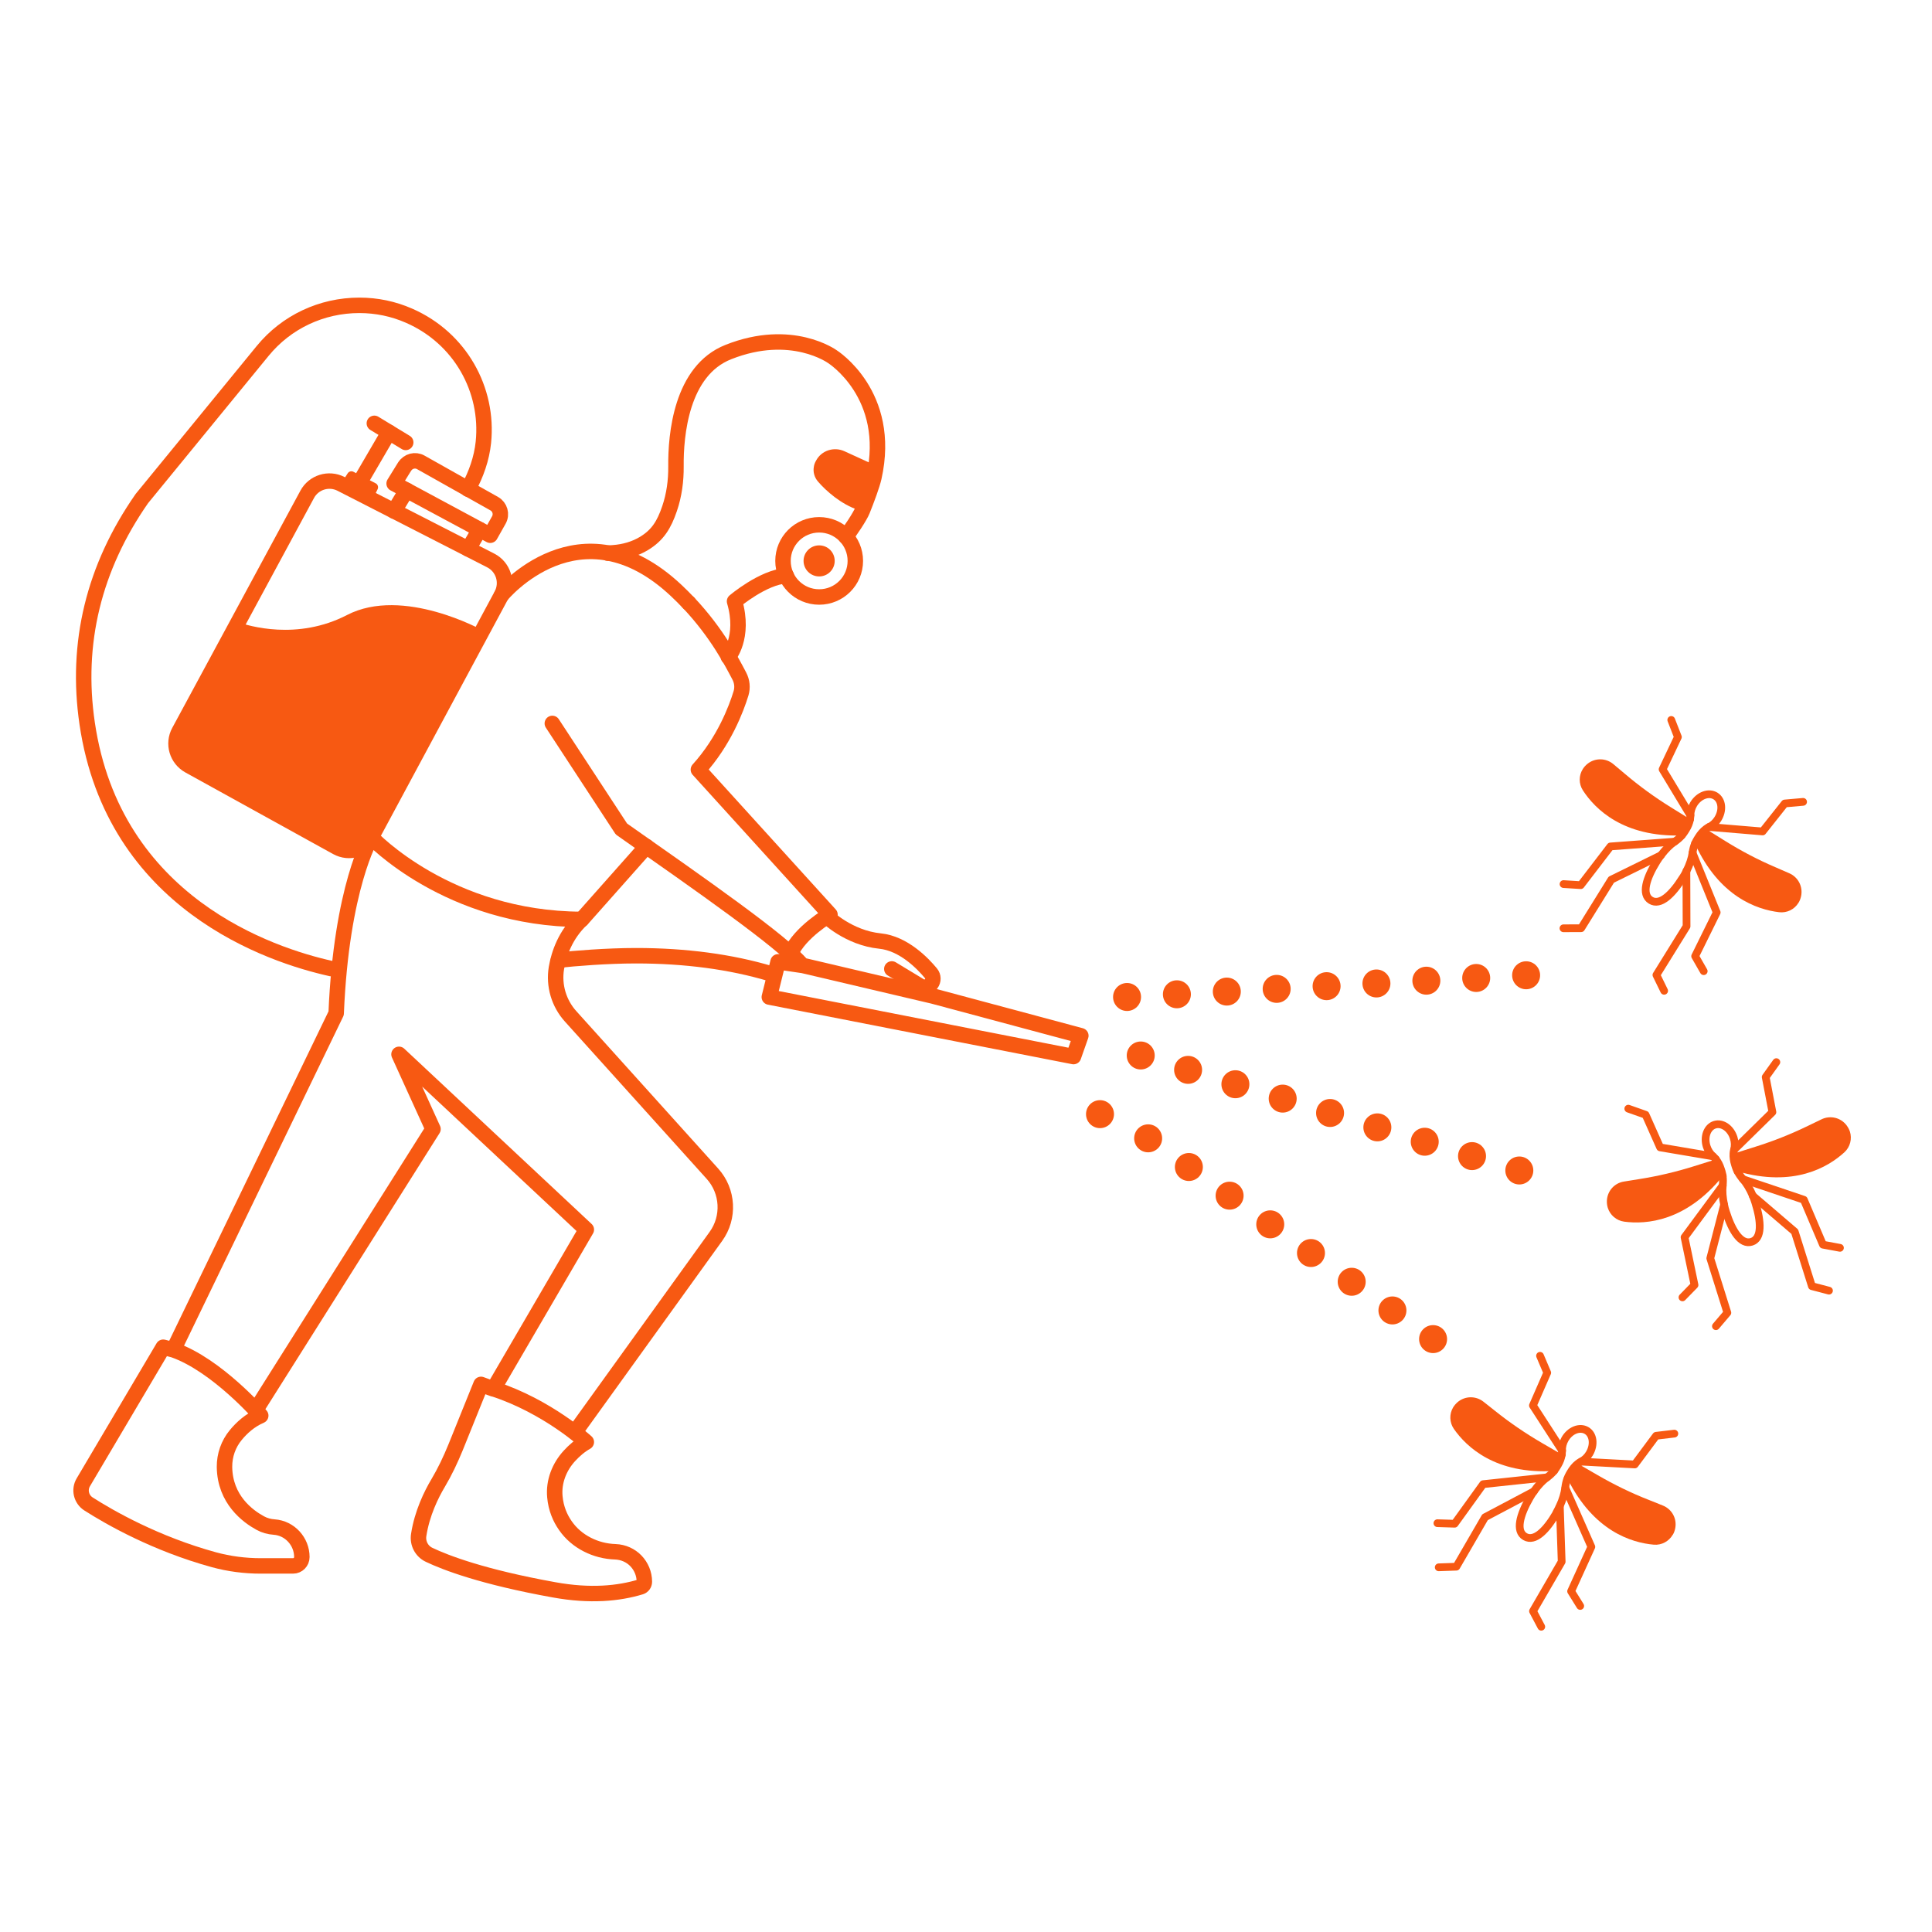 <svg xmlns="http://www.w3.org/2000/svg" id="Layer_1" data-name="Layer 1" viewBox="0 0 250 250"><defs><style>      .cls-1 {        fill: #f75912;      }      .cls-2, .cls-3 {        fill: none;        stroke: #f75912;        stroke-linecap: round;        stroke-linejoin: round;      }      .cls-3 {        stroke-width: 2px;      }    </style></defs><path class="cls-3" d="m42.87,125.34c-7.87-1.74-28.16-8.46-31.59-31.72-1.53-10.39.85-20.18,7.08-29.11l15.62-19.09c3.07-3.76,7.64-5.91,12.52-5.91,2.24,0,4.41.45,6.45,1.35,6.6,2.89,10.3,9.57,9.6,16.38-.22,2.1-.93,4.11-1.94,5.97l-.05.09"></path><path class="cls-3" d="m99.74,126c-5.19-1.55-11.05-2.33-17.44-2.33-3.74,0-8.09.35-10.05.58"></path><path class="cls-3" d="m109.45,69.43c.5-.6,1.85-2.62,2.14-3.36.6-1.49,1.27-3.31,1.49-4.27,2.42-10.76-5.37-15.65-5.37-15.65,0,0-5.27-3.84-13.45-.6-6.13,2.41-6.83,10.77-6.79,14.79.02,1.86-.23,3.72-.83,5.48-.71,2.09-1.54,3.42-3.27,4.48-1.21.74-2.61,1.13-4.02,1.23l-.71.05m15.61,13.42s2.17-2.48.8-7.19c0,0,3.68-3.12,6.7-3.31"></path><path class="cls-1" d="m112.93,60.05s-.67,4.24-1.87,5.94c-2.23-.74-4.17-2.47-5.2-3.66-.48-.55-.67-1.25-.55-1.92.04-.29.14-.55.28-.79.7-1.34,2.32-1.84,3.66-1.24l3.67,1.68Z"></path><path class="cls-3" d="m106,67.91c-2.59,0-4.68,2.09-4.68,4.67s2.09,4.67,4.68,4.67,4.68-2.09,4.68-4.67-2.09-4.67-4.68-4.67Z"></path><path class="cls-1" d="m106,74.59c-1.11,0-2.02-.9-2.02-2.01s.9-2.01,2.02-2.01,2.01.9,2.01,2.01-.9,2.01-2.01,2.01Z"></path><path class="cls-3" d="m106.97,118.57s2.83,2.79,6.9,3.2c3.07.31,5.56,2.92,6.6,4.18.32.39.33.94.02,1.35-.21.29-.54.44-.88.44-.19,0-.39-.05-.57-.16l-3.64-2.2"></path><path class="cls-3" d="m89.11,78.01c3.7,3.93,5.65,7.75,6.56,9.48.36.69.44,1.48.22,2.22-.61,1.99-2.18,6.19-5.52,9.88l17.03,18.76s-3.94,2.29-5.09,5.04"></path><path class="cls-3" d="m64.91,77s10.11-12.3,22.59-.59c.57.54,1.11,1.07,1.61,1.61"></path><line class="cls-3" x1="83.65" y1="109.54" x2="75.28" y2="118.97"></line><path class="cls-3" d="m22.45,174.67c5.62,1.96,11.29,8.51,11.29,8.51-1.42.61-2.49,1.61-3.22,2.5-.97,1.16-1.48,2.63-1.47,4.14.05,4.22,3.02,6.39,4.62,7.26.56.31,1.18.48,1.81.52,1.01.07,1.91.54,2.55,1.24.64.7,1.03,1.63,1.03,2.64,0,.64-.51,1.15-1.14,1.15h-4.17c-2.05,0-4.09-.26-6.07-.8-7.55-2.07-13.48-5.46-16.23-7.22-.94-.6-1.24-1.84-.67-2.8l10.34-17.48,1.32.34,21.06-43.55c.68-16.34,4.54-22.79,4.54-22.79,0,0,9.92,10.59,27.22,10.64-2.09,1.99-2.94,4.42-3.26,6.3-.37,2.26.31,4.56,1.85,6.26l18.34,20.35c2.04,2.26,2.23,5.65.44,8.12l-18.1,25.13"></path><path class="cls-3" d="m63.85,179.71c6.98,2.26,12.02,6.89,12.02,6.89-.84.47-1.57,1.12-2.17,1.77-1.33,1.44-2.08,3.35-1.9,5.31.14,1.54.68,2.77,1.37,3.75.73,1.05,1.71,1.87,2.83,2.44,1.11.57,2.35.89,3.63.93,1.04.04,1.99.48,2.66,1.18.67.7,1.09,1.65,1.09,2.7,0,.3-.19.57-.47.66-2.83.86-6.51,1.24-11.23.38-9.21-1.66-14-3.5-16.16-4.53-.97-.46-1.51-1.51-1.34-2.57.43-2.8,1.63-5.24,2.51-6.71.88-1.48,1.61-3.03,2.26-4.62l3.29-8.15,1.61.59,12.02-20.62-24.24-22.68,4.4,9.67-22.92,36.32"></path><path class="cls-3" d="m63.51,72.53l-19.39-9.92c-1.59-.81-3.53-.2-4.37,1.36l-16.58,30.69c-.86,1.58-.27,3.55,1.3,4.42l19.12,10.56c1.6.88,3.61.29,4.47-1.32l16.84-31.33c.86-1.61.24-3.62-1.39-4.46Z"></path><path class="cls-1" d="m44.12,62.61l.87-1.36c.16-.25.49-.34.75-.2l2.87,1.49c.28.14.39.49.25.77l-.68,1.39-4.08-2.09Z"></path><line class="cls-3" x1="48.44" y1="54.78" x2="52.5" y2="57.25"></line><path class="cls-3" d="m52.36,60.37l-1.36,2.2,12.44,6.69,1.11-1.97c.42-.75.15-1.69-.59-2.11l-9.51-5.35c-.72-.41-1.64-.17-2.08.54Z"></path><line class="cls-3" x1="62.05" y1="68.53" x2="60.6" y2="71.04"></line><line class="cls-3" x1="52.62" y1="63.44" x2="50.99" y2="66.13"></line><g><circle class="cls-1" cx="142.34" cy="144.17" r="1.81"></circle><circle class="cls-1" cx="148.57" cy="147.3" r="1.81"></circle><circle class="cls-1" cx="153.84" cy="151.01" r="1.81"></circle><circle class="cls-1" cx="159.11" cy="154.72" r="1.81"></circle><circle class="cls-1" cx="164.37" cy="158.43" r="1.81"></circle><circle class="cls-1" cx="169.64" cy="162.14" r="1.81"></circle><circle class="cls-1" cx="174.91" cy="165.86" r="1.81"></circle><circle class="cls-1" cx="180.18" cy="169.57" r="1.81"></circle><circle class="cls-1" cx="185.44" cy="173.28" r="1.81"></circle><g><circle class="cls-1" cx="147.61" cy="136.58" r="1.81"></circle><circle class="cls-1" cx="153.74" cy="138.44" r="1.81"></circle><circle class="cls-1" cx="159.86" cy="140.3" r="1.81"></circle><circle class="cls-1" cx="165.98" cy="142.16" r="1.81"></circle><circle class="cls-1" cx="172.11" cy="144.02" r="1.81"></circle><circle class="cls-1" cx="178.23" cy="145.88" r="1.81"></circle><circle class="cls-1" cx="184.36" cy="147.74" r="1.81"></circle><circle class="cls-1" cx="190.48" cy="149.6" r="1.81"></circle><circle class="cls-1" cx="196.6" cy="151.46" r="1.81"></circle></g><g><circle class="cls-1" cx="145.84" cy="129.01" r="1.81"></circle><circle class="cls-1" cx="152.29" cy="128.66" r="1.81"></circle><circle class="cls-1" cx="158.75" cy="128.31" r="1.81"></circle><circle class="cls-1" cx="165.2" cy="127.96" r="1.81"></circle><circle class="cls-1" cx="171.66" cy="127.61" r="1.81"></circle><circle class="cls-1" cx="178.11" cy="127.26" r="1.81"></circle><circle class="cls-1" cx="184.57" cy="126.9" r="1.81"></circle><circle class="cls-1" cx="191.02" cy="126.55" r="1.81"></circle><circle class="cls-1" cx="197.48" cy="126.2" r="1.81"></circle></g></g><path class="cls-3" d="m103.8,124.91l16.93,3.98,19.13,5.13-.95,2.7-39.36-7.7,1.13-4.56,3.12.46c-2.39-2.97-13.14-10.45-23.39-17.65l-8.94-13.66"></path><path class="cls-1" d="m62.44,81.57l-14.38,26.75c-.86,1.62-2.87,2.2-4.47,1.32l-19.12-10.56c-1.57-.88-2.16-2.85-1.3-4.42l7.64-14.15c1.3.46,7.64,2.42,14.1-.93,7.25-3.75,17.54,1.99,17.54,1.99Z"></path><line class="cls-3" x1="50.33" y1="55.93" x2="46.97" y2="61.69"></line><g><path class="cls-2" d="m201.4,195.78c-1.29,2.23-2.81,3.78-4.06,3.06s-.67-2.82.62-5.05c.16-.28.34-.56.52-.81.54-.77,1.13-1.39,1.69-1.8,0-.01.02,0,.02-.01.33-.24.64-.51.89-.83.13-.15.24-.31.34-.48l.18-.3c.25-.43.43-.88.49-1.36.03-.16.04-.33.03-.5h0c0-.49.11-.99.39-1.48.65-1.13,1.89-1.63,2.78-1.12s1.05,1.83.4,2.96c-.28.49-.67.85-1.1,1.07-.15.07-.29.17-.42.27-.38.3-.68.68-.93,1.1l-.17.29c-.1.17-.18.36-.25.55-.15.37-.23.77-.28,1.18-.08.7-.32,1.54-.72,2.39-.13.29-.28.57-.44.86Z"></path><path class="cls-1" d="m216.45,198.6c-.49.84-1.43,1.37-2.45,1.28-2.89-.25-7.8-1.77-11.16-8.53.07-.19.15-.37.25-.55l.17-.29c.25-.43.55-.81.93-1.1l2.56,1.48c2.11,1.22,4.31,2.3,6.59,3.19l1.82.73c1.17.46,1.85,1.68,1.62,2.92-.06.32-.16.61-.32.87Z"></path><path class="cls-2" d="m202.84,191.36s0-.02,0-.02"></path><polyline class="cls-2" points="204.6 189.13 211.54 189.5 214.3 185.79 216.66 185.51"></polyline><polyline class="cls-2" points="202.56 192.54 205.92 200.16 203.3 205.91 204.48 207.81"></polyline><polyline class="cls-2" points="201.84 194.92 202.08 202.08 198.37 208.48 199.44 210.5"></polyline><path class="cls-1" d="m201.6,189.56l-.18.3c-.1.17-.21.32-.34.48-7.53.45-11.29-3.06-12.95-5.44-.58-.84-.6-1.92-.11-2.76.15-.26.36-.5.6-.71.96-.81,2.35-.83,3.34-.05l1.53,1.21c1.91,1.53,3.93,2.9,6.04,4.13l2.55,1.48c-.06.48-.24.93-.49,1.36Z"></path><path class="cls-2" d="m201.1,190.34s-.01,0-.02,0"></path><line class="cls-2" x1="202.11" y1="188.21" x2="202.09" y2="188.2"></line><polyline class="cls-2" points="202.14 187.71 198.36 181.87 200.21 177.63 199.28 175.44"></polyline><polyline class="cls-2" points="200.19 191.17 191.92 192.05 188.23 197.17 186 197.1"></polyline><polyline class="cls-2" points="198.49 192.98 192.16 196.33 188.45 202.73 186.17 202.81"></polyline></g><g><path class="cls-2" d="m227.14,155.63c.77,2.46.89,4.63-.49,5.06s-2.53-1.41-3.31-3.87c-.1-.31-.19-.63-.24-.93-.2-.92-.26-1.77-.18-2.46,0-.01,0-.01,0-.03.04-.41.05-.82-.01-1.21-.03-.2-.06-.39-.12-.58l-.11-.34c-.15-.47-.36-.91-.67-1.28-.1-.13-.21-.25-.35-.36h0c-.36-.33-.65-.75-.82-1.29-.39-1.24.08-2.5,1.05-2.8s2.06.46,2.45,1.7c.17.54.17,1.06.05,1.53-.05.16-.07.33-.08.49-.03.48.04.96.19,1.43l.1.32c.06.19.14.37.24.55.18.36.41.69.68,1,.46.53.92,1.27,1.28,2.14.13.29.23.59.33.9Z"></path><path class="cls-1" d="m239.38,146.43c.29.93.04,1.98-.71,2.67-2.14,1.96-6.57,4.56-13.82,2.48-.09-.18-.18-.36-.24-.55l-.1-.32c-.15-.47-.22-.95-.19-1.43l2.82-.89c2.33-.73,4.6-1.63,6.8-2.7l1.76-.85c1.13-.55,2.49-.23,3.25.78.19.26.34.53.43.82Z"></path><path class="cls-2" d="m224.85,151.58s-.01,0-.01,0"></path><polyline class="cls-2" points="224.39 148.78 229.35 143.91 228.48 139.37 229.86 137.44"></polyline><polyline class="cls-2" points="225.53 152.59 233.42 155.25 235.89 161.06 238.09 161.47"></polyline><polyline class="cls-2" points="226.8 154.72 232.24 159.38 234.46 166.43 236.67 167.01"></polyline><path class="cls-1" d="m222.68,151.28l.11.34c.06.19.09.38.12.58-4.75,5.86-9.88,6.27-12.75,5.88-1.01-.14-1.82-.86-2.11-1.78-.09-.29-.13-.6-.12-.92.05-1.26.97-2.3,2.22-2.49l1.93-.31c2.42-.38,4.8-.94,7.12-1.67l2.81-.88c.31.37.52.81.67,1.28Z"></path><path class="cls-2" d="m222.92,152.17s-.01,0,0,.01"></path><line class="cls-2" x1="222.03" y1="149.99" x2="222.01" y2="150"></line><polyline class="cls-2" points="221.68 149.63 214.82 148.47 212.94 144.25 210.7 143.46"></polyline><polyline class="cls-2" points="222.92 153.41 217.98 160.1 219.27 166.28 217.71 167.88"></polyline><polyline class="cls-2" points="223.1 155.89 221.31 162.82 223.52 169.87 222.04 171.61"></polyline></g><g><path class="cls-2" d="m217.75,113.56c-1.36,2.19-2.93,3.69-4.15,2.93s-.59-2.84.78-5.03c.17-.28.36-.55.55-.79.56-.75,1.17-1.36,1.75-1.75,0,0,.02,0,.02-.01.34-.23.65-.49.91-.8.14-.15.25-.3.36-.47l.19-.3c.26-.42.45-.86.53-1.34.03-.16.05-.33.05-.5h0c0-.49.14-.99.43-1.47.69-1.11,1.94-1.57,2.81-1.03s1,1.86.31,2.97c-.3.48-.69.83-1.13,1.04-.15.07-.29.16-.42.26-.38.29-.7.66-.96,1.08l-.18.29c-.11.17-.19.35-.27.54-.16.37-.26.77-.31,1.17-.1.7-.37,1.53-.79,2.37-.14.29-.29.56-.47.84Z"></path><path class="cls-1" d="m232.71,116.84c-.51.83-1.47,1.32-2.49,1.2-2.88-.34-7.75-2.01-10.89-8.86.08-.19.16-.37.27-.54l.18-.29c.26-.42.57-.79.96-1.08l2.51,1.56c2.07,1.29,4.24,2.43,6.49,3.39l1.79.78c1.16.5,1.79,1.74,1.53,2.97-.07.31-.18.61-.34.86Z"></path><path class="cls-2" d="m219.33,109.18s0-.02,0-.02"></path><polyline class="cls-2" points="221.15 107.01 228.08 107.59 230.95 103.97 233.32 103.76"></polyline><polyline class="cls-2" points="219.01 110.35 222.14 118.07 219.35 123.73 220.46 125.67"></polyline><polyline class="cls-2" points="218.22 112.71 218.24 119.87 214.34 126.16 215.34 128.21"></polyline><path class="cls-1" d="m218.15,107.34l-.19.3c-.11.17-.22.32-.36.47-7.54.22-11.19-3.4-12.77-5.83-.56-.86-.54-1.94-.02-2.76.16-.26.37-.49.62-.69.98-.78,2.38-.76,3.34.05l1.5,1.26c1.86,1.58,3.84,3.02,5.92,4.31l2.5,1.55c-.08.48-.27.92-.53,1.34Z"></path><path class="cls-2" d="m217.62,108.1s0,0-.02,0"></path><line class="cls-2" x1="218.7" y1="106.01" x2="218.68" y2="106"></line><polyline class="cls-2" points="218.74 105.51 215.14 99.55 217.12 95.37 216.26 93.16"></polyline><polyline class="cls-2" points="216.69 108.91 208.39 109.53 204.55 114.54 202.32 114.4"></polyline><polyline class="cls-2" points="214.93 110.67 208.5 113.83 204.6 120.11 202.31 120.12"></polyline></g></svg>